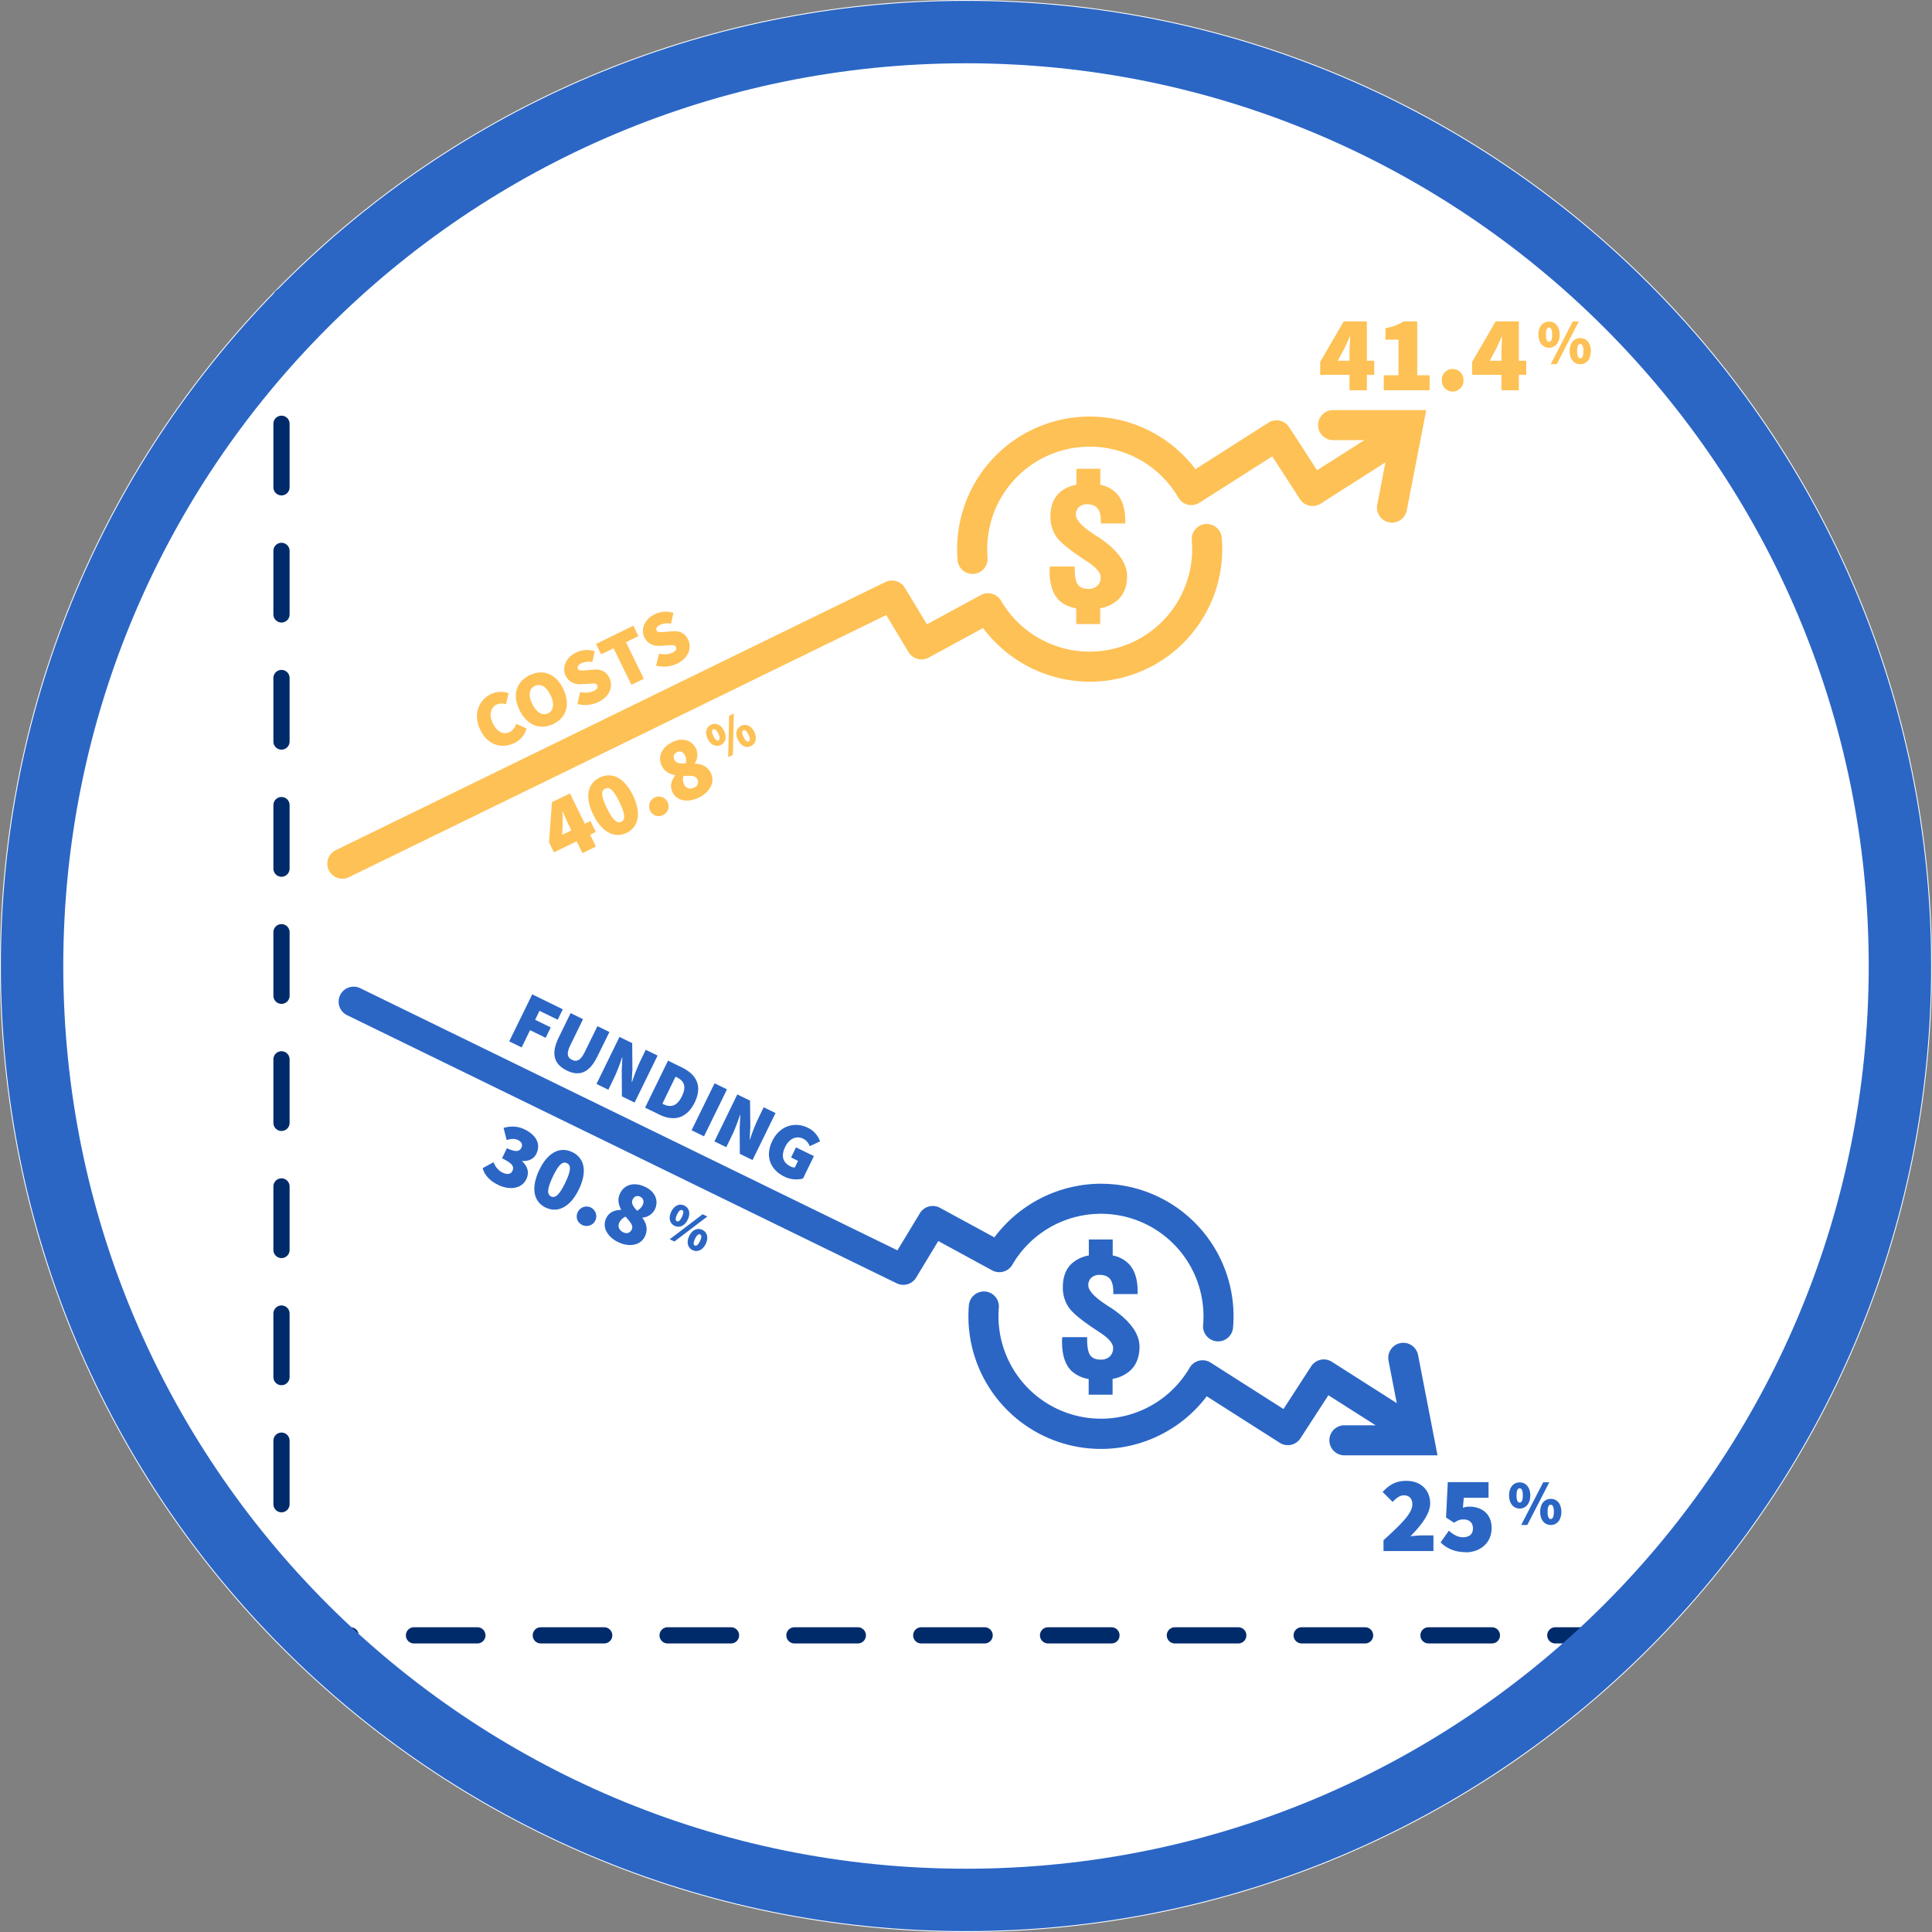 <svg id="Layer_1" data-name="Layer 1" xmlns="http://www.w3.org/2000/svg" viewBox="0 0 1176.12 1176.12"><rect x="0" y="0" width="1176.12" height="1176.12" fill="#808080" stroke="none"/><defs><style>.cls-1{fill:#fff;}.cls-2{fill:#fec155;}.cls-3{fill:#2b66c5;}.cls-4,.cls-5,.cls-6{fill:none;}.cls-4,.cls-5{stroke:#002b6b;stroke-linecap:round;stroke-linejoin:round;stroke-width:9.87px;}.cls-4{stroke-dasharray:38.69 38.69;}.cls-5{stroke-dasharray:38.6 38.6;}.cls-6{stroke:#2b66c5;stroke-width:38px;}</style></defs><path class="cls-1" d="M359.06,948.12c324.78,0,588.06-263.28,588.06-588.06S683.84-228,359.06-228-229,35.28-229,360.06,34.28,948.12,359.06,948.12Z" transform="translate(229 228)"/><path class="cls-2" d="M592.52,9.57h10.57V-32.32H589L574.68-7.74V.18h32.91V-8.4h-22.2l3.83-7.14c1.19-2.51,2.38-5,3.43-7.53h.27c-.13,2.84-.4,7.07-.4,9.91Zm20.88,0h27.89V.45h-7.54V-32.32h-8.32a29.64,29.64,0,0,1-11,4.09v7h7.93V.45h-9Zm41.9.79a6.6,6.6,0,0,0,6.6-6.87,6.61,6.61,0,1,0-13.21,0,6.6,6.6,0,0,0,6.61,6.87ZM685,9.57H695.6V-32.32H681.46L667.19-7.74V.18h32.9V-8.4h-22.2l3.84-7.14c1.19-2.51,2.38-5,3.43-7.53h.27c-.14,2.84-.4,7.07-.4,9.91Z" transform="translate(229 228)"/><path class="cls-2" d="M714-16.3c3.7,0,6.47-3,6.47-8s-2.77-7.94-6.47-7.94-6.47,2.93-6.47,7.94,2.77,8,6.47,8Zm0-3.62c-1,0-1.93-1-1.93-4.39s.93-4.32,1.93-4.32,1.92.92,1.92,4.32S715-19.92,714-19.92ZM715-6.28h3.7l13.41-26h-3.7Zm18,0c3.7,0,6.47-3,6.47-8s-2.77-7.93-6.47-7.93-6.48,2.92-6.48,7.93,2.78,8,6.48,8Zm0-3.62c-1,0-1.93-1-1.93-4.4s.93-4.31,1.93-4.31,1.92.92,1.92,4.31-.92,4.4-1.92,4.4Z" transform="translate(229 228)"/><path class="cls-3" d="M613.23,716.21h30.39v-9.52h-7a68.93,68.93,0,0,0-7,.53c5.68-5.81,12-13.21,12-20,0-8.33-5.95-13.74-14.41-13.74-6.21,0-10.17,2.11-14.53,6.74l6.08,6.07c2-2,4.09-4,6.87-4,3,0,5.15,1.78,5.15,5.55,0,5.68-7.66,12.69-17.57,21.8Zm49.95.79c8.52,0,15.86-5.42,15.86-14.8,0-8.85-6.21-13-13.48-13a10.65,10.65,0,0,0-4,.66l.53-6.08h15.07v-9.51H652.34l-1.05,21.54,4.89,3.17c2.51-1.59,3.56-2,5.81-2,3.3,0,5.68,1.85,5.68,5.42s-2.24,5.41-6.21,5.41c-3,0-5.94-1.71-8.46-4l-5,7.14c3.44,3.43,8.33,5.94,15.2,5.94Z" transform="translate(229 228)"/><path class="cls-3" d="M696.11,690.34c3.7,0,6.48-3,6.48-8s-2.78-7.94-6.48-7.94-6.47,2.93-6.47,7.94,2.77,8,6.47,8Zm0-3.62c-1,0-1.92-1-1.92-4.39s.92-4.32,1.92-4.32,1.93.93,1.93,4.32-.93,4.39-1.93,4.39Zm.93,13.64h3.7l13.4-26h-3.7Zm18,0c3.7,0,6.47-3,6.47-8s-2.77-7.93-6.47-7.93-6.47,2.93-6.47,7.93,2.77,8,6.47,8Zm0-3.62c-1,0-1.93-1-1.93-4.4S714,688,715,688s1.93.92,1.93,4.31-.93,4.4-1.93,4.4Z" transform="translate(229 228)"/><line class="cls-4" x1="171.36" y1="180.59" x2="171.36" y2="993.13"/><line class="cls-5" x1="174.81" y1="995.53" x2="985.49" y2="995.53"/><path class="cls-2" d="M439.54,99a.5.5,0,0,1-.12-.13c-.68-.41-1.6-1-2.76-1.81-7.18-4.73-10.74-8.66-10.74-11.81a5.89,5.89,0,0,1,1.89-4.56,7.13,7.13,0,0,1,5-1.72q4.32,0,6.33,2.47c1.35,1.67,2,4.27,2,7.83v1.39H456V89.1q0-11.38-5.53-17a18.47,18.47,0,0,0-9.66-5V57.36H426.27v9.73a21.15,21.15,0,0,0-9.81,4.41q-6,5.09-6,14.76A21.16,21.16,0,0,0,414,98.63c2.35,3.44,8,8.05,16.73,13.82.46.32,1.07.71,1.82,1.21,5.68,3.64,8.49,6.89,8.49,9.73a6.8,6.8,0,0,1-2,5.19,7.71,7.71,0,0,1-5.5,1.91c-3.06,0-5.19-.9-6.43-2.67s-1.87-5-1.87-9.69v-1.26H410.09c0,.33,0,.79-.08,1.43s-.05,1.09-.05,1.38q0,12,5.68,17.65c2.56,2.55,6.09,4.2,10.54,5v9.57h14.55v-9.62a21.76,21.76,0,0,0,10.21-4.59q6.18-5.28,6.18-15,0-12.12-17.58-23.81Z" transform="translate(229 228)"/><path class="cls-2" d="M434.46,187a81.29,81.29,0,0,1-65-32.67l-33.14,18a9.16,9.16,0,0,1-12.2-3.31L310.5,146.43-16.6,306a9.14,9.14,0,0,1-12.22-4.23,9.15,9.15,0,0,1,4.24-12.23L310,126.32a9.14,9.14,0,0,1,11.82,3.5l13.46,22.24,32.82-17.82a9.16,9.16,0,0,1,12.28,3.43,62.42,62.42,0,0,0,116.15-36.54,9.15,9.15,0,1,1,18.23-1.52A80.68,80.68,0,0,1,441,186.72q-3.3.27-6.58.27Z" transform="translate(229 228)"/><path class="cls-2" d="M363.05,121.37a9.14,9.14,0,0,1-9.11-8.39,80.7,80.7,0,0,1,144.8-55.36L543,29.41a9.17,9.17,0,0,1,12.78,2.64l17,26.22,40.73-25.94a9.15,9.15,0,0,1,9.83,15.44l-48.4,30.82a9.13,9.13,0,0,1-12.59-2.75l-16.85-26L501.32,77.92a9.16,9.16,0,0,1-13-3,62.42,62.42,0,0,0-116.15,36.55,9.16,9.16,0,0,1-8.36,9.87l-.77,0Z" transform="translate(229 228)"/><path class="cls-2" d="M618.4,90.15a9.52,9.52,0,0,1-1.75-.17,9.15,9.15,0,0,1-7.24-10.73L617,39.94H582.55a9.15,9.15,0,1,1,0-18.3h56.68l-11.85,61.1a9.16,9.16,0,0,1-9,7.41Z" transform="translate(229 228)"/><path class="cls-2" d="M84.16,224.29a13.42,13.42,0,0,0,7.36-8.82l-6.28-2.82a8,8,0,0,1-4,5c-3.7,1.8-7.62,0-10.24-5.36-2.53-5.19-1.13-9.69,2.21-11.32a7.78,7.78,0,0,1,5.79-.21l1.6-6.77a14.07,14.07,0,0,0-10.74.55c-7.22,3.52-11.16,12.2-6.48,21.79,4.77,9.77,13.47,11.52,20.77,8Zm23.68-11.55c7.92-3.86,10.59-12,6-21.44s-12.54-12.08-20.46-8.22-10.71,11.77-6.12,21.18,12.67,12.35,20.59,8.48Zm-3.18-6.51c-3.43,1.67-7.13-.55-9.66-5.75s-1.88-9.21,1.55-10.89,7,.29,9.54,5.48,2,9.48-1.43,11.16Z" transform="translate(229 228)"/><path class="cls-2" d="M135.3,199.35c7.13-3.48,9.07-9.77,6.71-14.61-1.93-4-5.16-5.44-9.41-5.11l-4.14.34c-3.09.25-5,.56-5.62-.8s.2-2.5,2-3.4a10.49,10.49,0,0,1,6.73-.72l1.46-6.6a15.28,15.28,0,0,0-11.37.81c-6.25,3.05-8.69,9.2-6.31,14.08,2,4.14,6,5.43,9.65,5.16l4.29-.25c2.9-.21,4.56-.48,5.23.89s0,2.49-2.27,3.61a12.93,12.93,0,0,1-8,.49l-1.78,7.3a18.43,18.43,0,0,0,12.82-1.19Zm20.08-10.45,7.56-3.69-10.86-22.27,7.57-3.69-3.09-6.34L133.85,164l3.09,6.34,7.57-3.69ZM183.18,176c7.13-3.47,9.08-9.76,6.71-14.6-1.93-4-5.15-5.44-9.41-5.11l-4.14.33c-3.09.26-5,.57-5.62-.8s.2-2.49,2.05-3.39a10.49,10.49,0,0,1,6.73-.72l1.46-6.6a15.28,15.28,0,0,0-11.37.81c-6.25,3-8.69,9.2-6.31,14.08,2,4.14,6,5.42,9.65,5.15l4.29-.24c2.9-.21,4.56-.48,5.23.88s0,2.5-2.27,3.62a12.93,12.93,0,0,1-8,.49l-1.78,7.29A18.37,18.37,0,0,0,183.18,176Z" transform="translate(229 228)"/><path class="cls-2" d="M125.59,291.37l8.18-4L118,255l-11,5.34-1.77,24.41,3,6.13,25.46-12.41-3.24-6.65-17.18,8.38.27-7c0-2.39,0-4.79-.18-7.13l.2-.1c1,2.25,2.36,5.62,3.44,7.82ZM152.48,279c7.16-3.49,9.2-11.77,3.79-22.86s-13-14.28-20.19-10.79-9.35,11.46-3.94,22.55,13.18,14.59,20.34,11.1Zm-3.29-6.75c-2,1-4.58.21-8.77-8.38s-3.1-10.77-1-11.77,4.43-.51,8.62,8.08,3.25,11.07,1.2,12.07Zm25.28-4a5.92,5.92,0,1,0-7.71-2.82,5.68,5.68,0,0,0,7.71,2.82Zm21.89-10.67c7.1-3.47,10-9.67,7.42-14.89-2.09-4.29-5.74-5.68-9.74-5.82l-.1-.2a9.18,9.18,0,0,0,.83-8.82c-2.69-5.53-8.48-7-14.51-4.07-6.34,3.1-9.15,8.77-6.36,14.49,1.65,3.38,4.53,4.88,8,5.58l.1.2c-2.27,3.14-3.42,6.48-1.58,10.27,2.59,5.31,9.3,6.47,15.9,3.26Zm-7.79-20.89c-3.66.27-5.95,0-7-2.16s-.16-3.84,1.42-4.61c2-1,3.92-.27,5,2a7.83,7.83,0,0,1,.56,4.79Zm5.05,14.75c-2.25,1.1-4.89.74-6.14-1.81a7.78,7.78,0,0,1-.46-5.22c4.63-.24,7.33-.41,8.48,1.94s.06,4.15-1.88,5.09Z" transform="translate(229 228)"/><path class="cls-2" d="M209.79,225.53c2.86-1.4,3.88-4.77,2-8.65s-5.14-5.09-8-3.7-3.9,4.71-2,8.59,5.17,5.15,8,3.76Zm-1.37-2.81c-.77.38-1.87-.05-3.14-2.67s-.92-3.69-.14-4.07,1.84,0,3.12,2.62.94,3.74.16,4.12Zm5.87,10.21,2.86-1.4.57-25.15-2.86,1.39Zm13.89-6.78c2.86-1.39,3.88-4.77,2-8.64s-5.15-5.1-8-3.7-3.9,4.71-2,8.58,5.17,5.16,8,3.76Zm-1.37-2.8c-.77.38-1.86,0-3.14-2.67s-.92-3.69-.14-4.07,1.84,0,3.12,2.61.94,3.75.16,4.13Z" transform="translate(229 228)"/><path class="cls-3" d="M447.1,568.12A.28.28,0,0,1,447,568c-.68-.41-1.6-1-2.76-1.82-7.18-4.72-10.74-8.65-10.74-11.8a5.88,5.88,0,0,1,1.89-4.56,7.11,7.11,0,0,1,5-1.72q4.32,0,6.33,2.47c1.35,1.67,2,4.27,2,7.83v1.38h14.84v-1.5q0-11.38-5.53-17a18.39,18.39,0,0,0-9.66-5v-9.73H433.83v9.73a21.15,21.15,0,0,0-9.81,4.41q-6,5.09-6,14.76a21.09,21.09,0,0,0,3.54,12.37c2.35,3.44,7.95,8.05,16.73,13.82.46.31,1.07.7,1.82,1.21q8.5,5.46,8.49,9.72a6.77,6.77,0,0,1-2,5.19,7.67,7.67,0,0,1-5.5,1.92c-3.06,0-5.19-.9-6.43-2.67s-1.87-5-1.87-9.7V586H417.64c0,.34,0,.8-.07,1.43s-.05,1.09-.05,1.38q0,12,5.67,17.66a19.73,19.73,0,0,0,10.55,5v9.56h14.55v-9.61a21.76,21.76,0,0,0,10.21-4.6c4.12-3.51,6.18-8.51,6.18-15q0-12.1-17.58-23.81Z" transform="translate(229 228)"/><path class="cls-3" d="M441.33,492.59a81.32,81.32,0,0,0-65,32.67l-33.14-18a9.16,9.16,0,0,0-12.2,3.3l-13.66,22.59L-9.72,373.56a9.16,9.16,0,0,0-12.23,4.24A9.15,9.15,0,0,0-17.71,390l334.6,163.23a9.14,9.14,0,0,0,11.82-3.49l13.46-22.25L375,545.35a9.16,9.16,0,0,0,12.27-3.44,62.42,62.42,0,0,1,116.15,36.54A9.15,9.15,0,1,0,521.65,580a80.68,80.68,0,0,0-73.74-87.11q-3.3-.27-6.58-.27Z" transform="translate(229 228)"/><path class="cls-3" d="M369.92,558.21a9.16,9.16,0,0,0-9.11,8.4A80.7,80.7,0,0,0,505.61,622l44.28,28.21a9.14,9.14,0,0,0,12.77-2.64l17-26.22,40.73,25.94a9.15,9.15,0,0,0,9.83-15.44L581.78,601a9.14,9.14,0,0,0-12.59,2.75l-16.85,26-44.15-28.12a9.14,9.14,0,0,0-13,3,62.42,62.42,0,0,1-116.15-36.55,9.16,9.16,0,0,0-8.37-9.88c-.25,0-.51,0-.76,0Z" transform="translate(229 228)"/><path class="cls-3" d="M625.27,589.44a8.72,8.72,0,0,0-1.75.17,9.15,9.15,0,0,0-7.24,10.72l7.62,39.32H589.42a9.15,9.15,0,1,0,0,18.3H646.1l-11.85-61.1a9.15,9.15,0,0,0-9-7.41Z" transform="translate(229 228)"/><path class="cls-3" d="M81,405.93l7.56,3.69,5.11-10.48,9.51,4.64,3.09-6.34-9.5-4.63,2.66-5.46,11.09,5.41,3.09-6.34L95,377.32Zm35,17.74c8,3.91,13.94,1.13,18.71-8.64L142,400.25l-7.31-3.57L127,412.35c-2.49,5.1-4.8,6.27-7.79,4.81s-3.41-4-.92-9.06l7.64-15.67-7.57-3.69-7.21,14.79c-4.77,9.77-3.13,16.23,4.88,20.14Zm18.13,8.18,7.21,3.53,4-8.28a120.07,120.07,0,0,0,4.36-11.38l.17.08-.38,7.71.09,15.9,7.74,3.78,14-28.6-7.22-3.53-4,8.28a115.94,115.94,0,0,0-4.35,11.38l-.18-.08.41-7.76L155.86,407l-7.75-3.78Zm29.57,14.43,8.89,4.33c8.27,4,16.36,2.65,21.3-7.47s.93-17.09-7.79-21.34l-8.44-4.13Zm10.53-2.38,8-16.46.44.21c4.14,2,6.71,5,3.44,11.71s-7.33,6.77-11.47,4.75ZM192,460.06l7.57,3.69,14-28.6-7.57-3.7Zm13.91,6.78,7.22,3.52,4-8.27a119.2,119.2,0,0,0,4.36-11.39l.18.09-.39,7.71.09,15.9,7.75,3.78,14-28.61-7.22-3.52-4,8.27a113.76,113.76,0,0,0-4.36,11.39l-.18-.09.41-7.75L227.59,442l-7.74-3.78Zm42.52,21.39a16.11,16.11,0,0,0,11.4,1.21l6.65-13.65-10.91-5.32-3,6.16,4.23,2.06-1.93,4a4.77,4.77,0,0,1-2.46-.54c-5.11-2.49-6-6.65-3.4-12,2.53-5.2,6.94-6.86,10.81-5a7.93,7.93,0,0,1,4.07,4.6l6.32-2.91a14.3,14.3,0,0,0-7.48-8.33c-7.66-3.74-16.92-1.5-21.6,8.09-4.76,9.77-.7,17.75,7.31,21.65Z" transform="translate(229 228)"/><path class="cls-3" d="M74.23,493.31c6.78,3.23,14.25,2.63,17.19-3.53,2-4.11.61-7.9-2.54-10.79l.09-.21c4.23.13,7.1-1.4,8.6-4.53,2.81-5.91-.24-11.4-7.43-14.83-4-1.91-8.13-2-12.59-.83L79.42,466c2.89-.77,4.87-1,7,.07s2.9,2.64,2,4.59c-1.08,2.26-3.41,2.92-8.85.32l-2.94,6.16c6.83,3.26,7.43,5.31,6.25,7.77-1,2.06-3.32,2.2-6.19.83a11.39,11.39,0,0,1-5.21-6.26l-6.65,3.63c1.09,4.05,4.11,7.64,9.4,10.16Zm29,13.81c7.19,3.43,14.94-.12,20.25-11.26s3.06-19.09-4.13-22.52-14.79-.19-20.1,11-3.21,19.39,4,22.82Zm3.24-6.78c-2.06-1-3-3.45,1.09-12.08s6.5-9.13,8.55-8.15,3.17,3.15-.95,11.78-6.64,9.43-8.69,8.45Zm18.84,17.31a5.92,5.92,0,1,0-2.58-7.78,5.69,5.69,0,0,0,2.58,7.78Zm22,10.49c7.14,3.4,13.77,1.78,16.27-3.46,2.06-4.31.87-8-1.5-11.25l.09-.2a9.18,9.18,0,0,0,7.42-4.85c2.65-5.54.2-11-5.86-13.88-6.36-3-12.55-1.7-15.29,4.05-1.62,3.39-1,6.58.64,9.76l-.1.2c-3.86.18-7.2,1.36-9,5.16-2.55,5.34.72,11.31,7.34,14.47Zm11.5-19.1c-2.49-2.7-3.7-4.66-2.67-6.82s2.91-2.52,4.5-1.76c2,1,2.65,2.9,1.57,5.16a7.9,7.9,0,0,1-3.4,3.42Zm-8.4,13.14c-2.26-1.08-3.63-3.37-2.4-5.94a7.77,7.77,0,0,1,3.8-3.61c3.06,3.48,4.88,5.49,3.76,7.85s-3.21,2.63-5.16,1.7Z" transform="translate(229 228)"/><path class="cls-3" d="M181.69,518.27c2.87,1.37,6.14.06,8-3.83s.78-7.19-2.09-8.57-6.12-.12-8,3.77-.82,7.26,2.06,8.63Zm1.34-2.82c-.78-.37-1.13-1.49.13-4.12s2.32-3,3.1-2.64,1.15,1.43-.11,4.07-2.34,3.07-3.12,2.69Zm-4.34,10.95,2.87,1.37,20.05-15.21-2.88-1.37Zm13.95,6.65c2.88,1.37,6.14.06,8-3.83s.79-7.19-2.09-8.56-6.11-.13-8,3.76-.81,7.26,2.06,8.63Zm1.34-2.81c-.77-.37-1.12-1.5.14-4.13s2.31-3,3.09-2.64,1.16,1.43-.1,4.07-2.35,3.07-3.13,2.7Z" transform="translate(229 228)"/><path class="cls-6" d="M359.06,928.6c314,0,568.54-254.55,568.54-568.54S673.05-208.48,359.06-208.48-209.48,46.06-209.48,360.06,45.06,928.6,359.06,928.6Z" transform="translate(229 228)"/></svg>